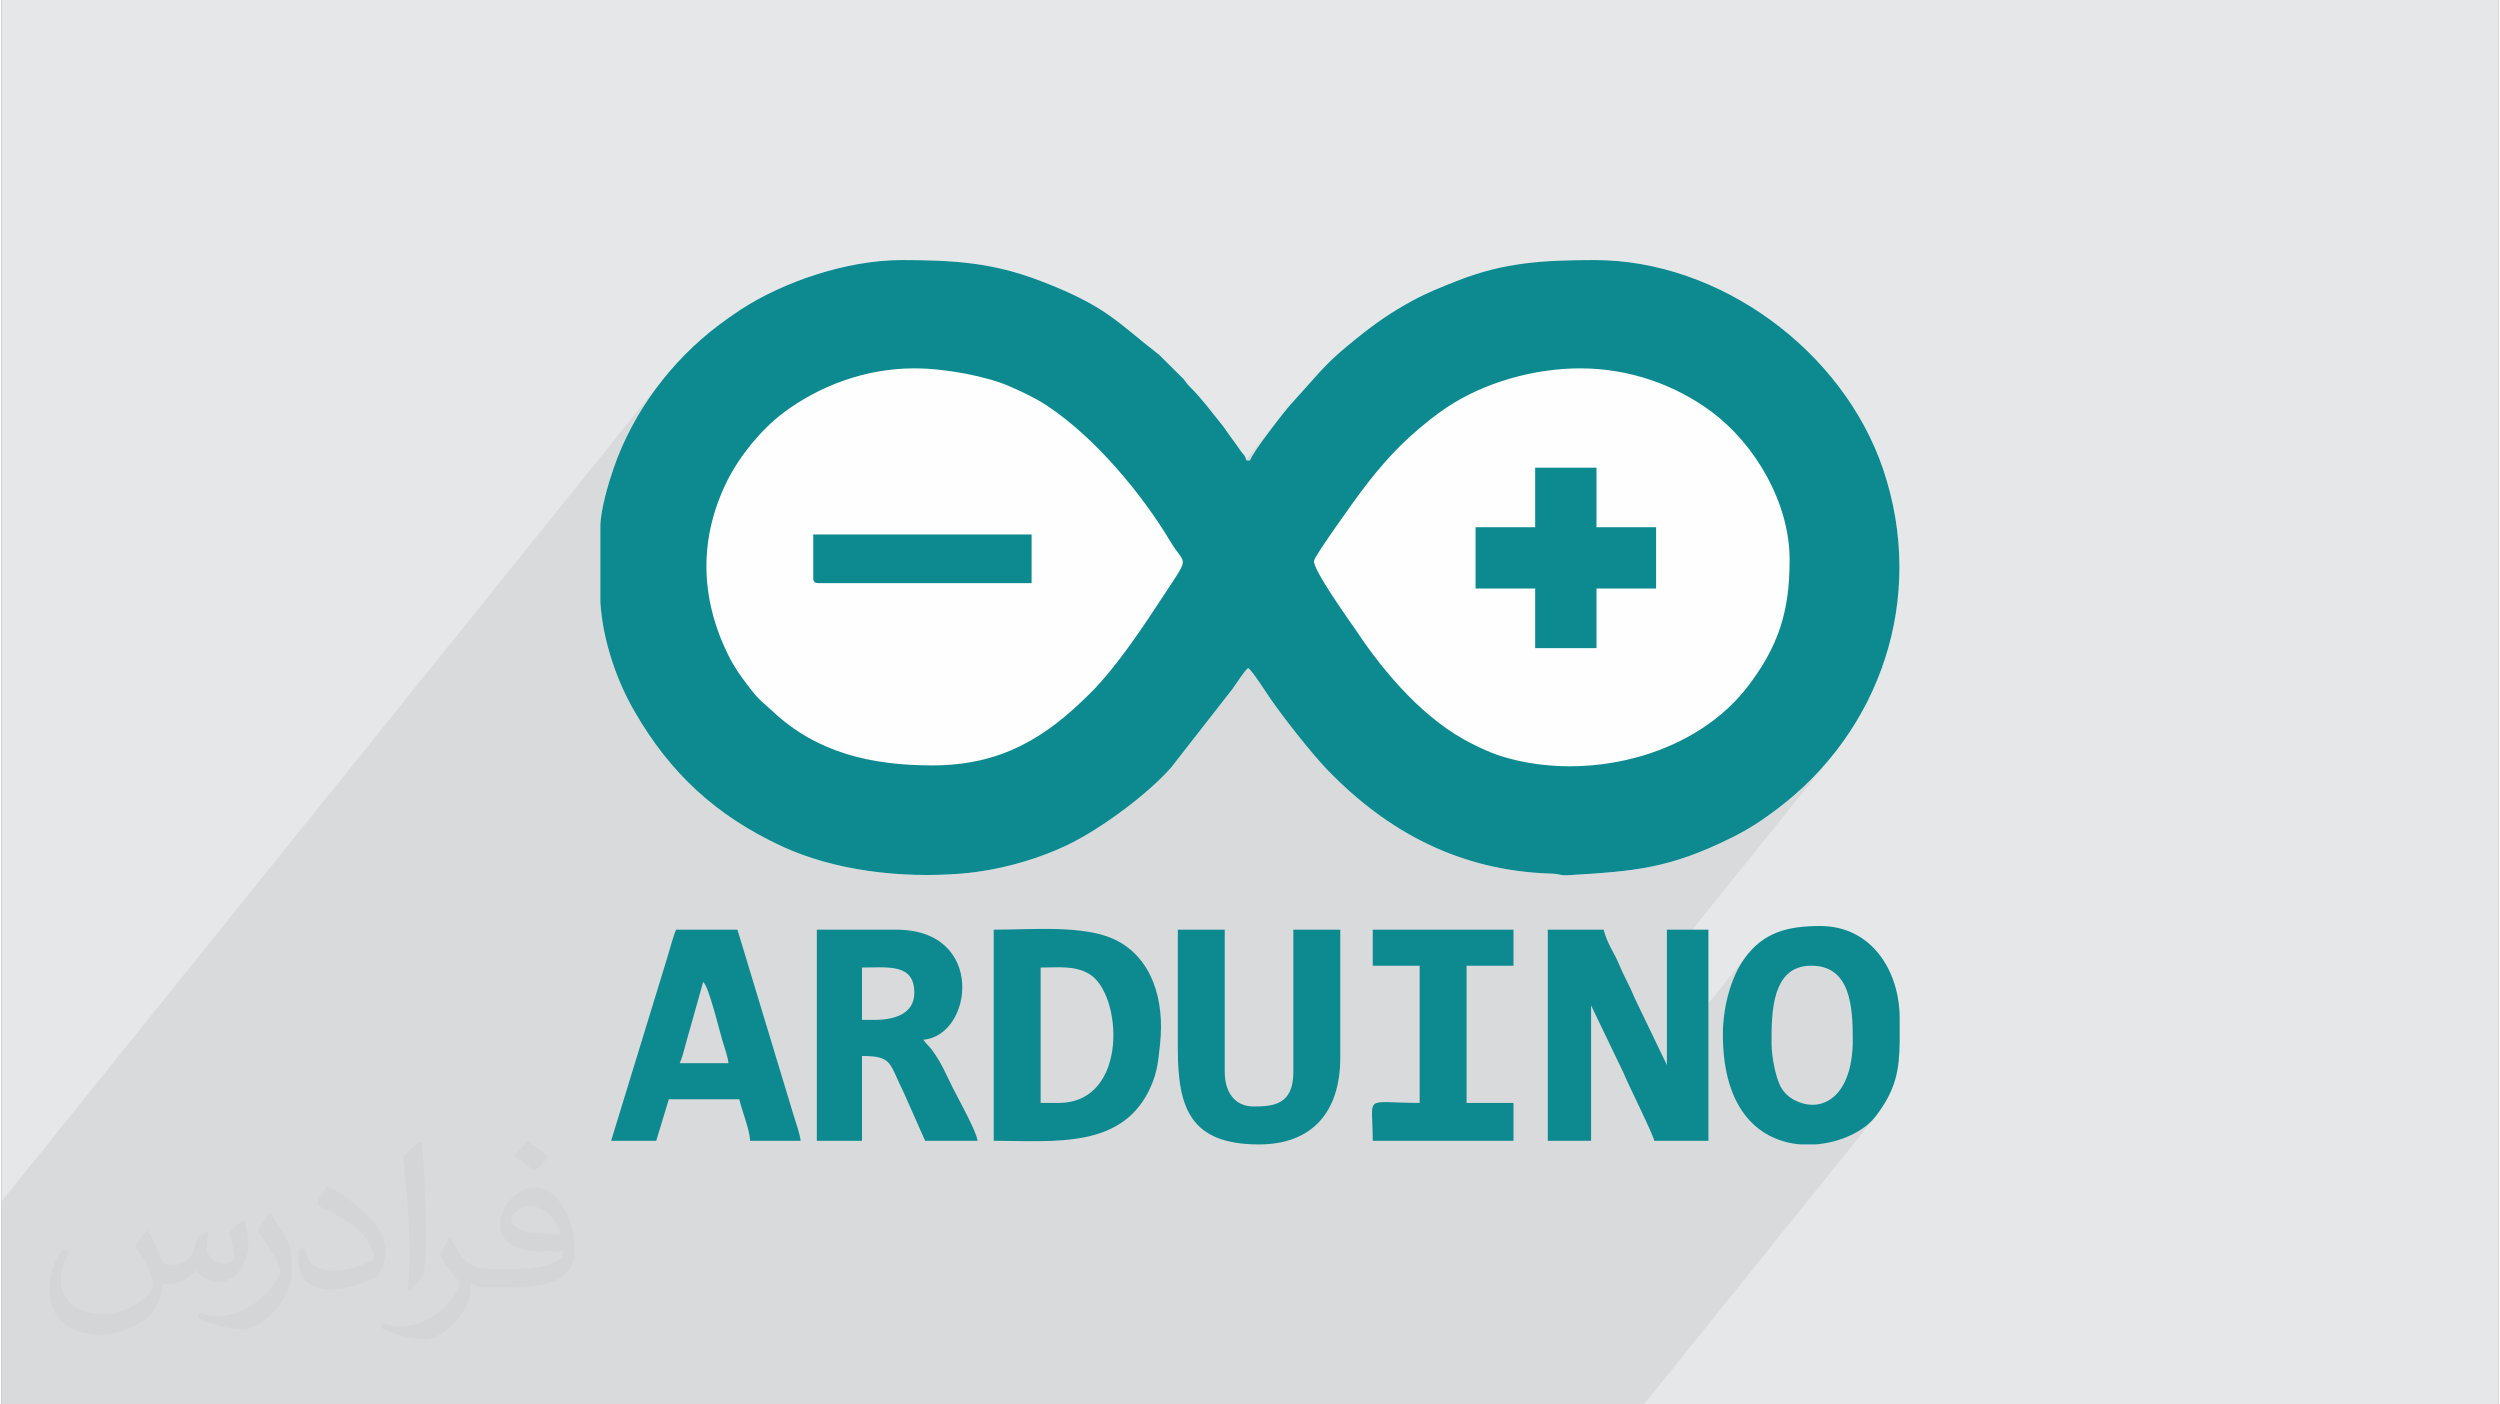 <?xml version="1.0" encoding="UTF-8"?>
<!DOCTYPE svg PUBLIC "-//W3C//DTD SVG 1.0//EN" "http://www.w3.org/TR/2001/REC-SVG-20010904/DTD/svg10.dtd">
<!-- Creator: CorelDRAW 2017 -->
<svg xmlns="http://www.w3.org/2000/svg" xml:space="preserve" width="356px" height="200px" version="1.0" shape-rendering="geometricPrecision" text-rendering="geometricPrecision" image-rendering="optimizeQuality" fill-rule="evenodd" clip-rule="evenodd"
viewBox="0 0 35600 20025"
 xmlns:xlink="http://www.w3.org/1999/xlink">
 <rect x="0" y="0" width="35600" height="20025" fill="#808080" stroke="none"/>
 <g id="Layer_x0020_1">
  <g id="_1400312326960">
   <path fill="#E6E7E8" d="M0 0l35600 0 0 20025 -35600 0 0 -20025z"/>
   <path fill="#373435" fill-opacity="0.078" d="M14686 8314l-2060 2560 8 1 155 17 158 12 161 7 163 2 182 -5 174 -13 167 -23 159 -32 153 -40 148 -48 142 -55 22 -11 3847 -4781 -92 118 -99 130 -97 132 -84 120 -63 98 -30 62 -3278 4073 11 -5 133 -70 129 -78 125 -84 123 -90 121 -97 118 -102 118 -108 116 -114 72 -73 72 -78 71 -81 70 -84 70 -87 -2399 2981 47 -1 163 -11 101 -10 102 -12 102 -15 102 -17 102 -20 102 -22 102 -25 100 -26 100 -29 99 -32 98 -33 96 -35 94 -37 92 -40 91 -41 88 -42 85 -45 81 -45 4065 -5052 -114 150 -53 72 -84 117 -104 146 -113 160 -109 158 -94 141 -69 109 -31 62 15 74 59 122 91 153 107 169 112 167 103 149 80 114 43 63 78 115 82 116 72 97 1461 -1815 166 0 684 -849 874 0 0 849 850 0 0 874 -1973 2452 162 34 224 30 228 16 231 1 232 -14 233 -29 230 -44 228 -59 223 -74 217 -89 210 -104 200 -119 189 -133 178 -149 163 -164 148 -179 -2160 2685 70 -6 150 -13 144 -15 140 -17 136 -21 134 -25 133 -30 133 -34 135 -40 138 -47 141 -53 148 -61 154 -70 161 -78 87 -44 82 -45 80 -47 78 -47 76 -50 76 -52 76 -54 78 -58 137 -107 133 -111 127 -116 122 -121 117 -124 112 -127 -2307 2866 0 1335 1106 -1374 103 -126 -111 138 -64 100 -62 124 -53 132 -43 140 -34 143 -25 145 -14 145 -5 140 6 201 7 75 918 -1140 141 -83 188 -31 186 26 143 73 105 111 72 141 47 164 25 177 12 183 2 180 -20 280 -55 228 -86 177 -644 800 61 8 215 0 134 -17 129 -28 124 -39 116 -48 106 -57 95 -63 82 -70 67 -75 -3303 4105 -23415 0 0 -2896 9430 -11719 -99 128 -94 132 -89 136 -85 138 -79 142 -73 144 -68 147 -61 149 -56 151 -28 84 -31 98 -31 108 -31 114 -27 116 -22 114 -14 107 -5 99 0 1068 8 99 11 100 15 102 12 65 2112 -2625 -100 128 -92 132 -84 134 -73 136 -71 155 -62 155 -51 155 -42 156 -32 156 -22 157 -13 156 -3 157 7 156 16 156 25 156 35 156 44 155 53 154 62 154 6 14 1275 -1584 3113 0 0 694z"/>
   <g>
    <path fill="#FEFEFE" d="M8537 8585l0 -1068c0,-246 119,-637 189,-840 278,-811 834,-1544 1505,-2046 105,-79 187,-137 302,-213 606,-397 1513,-710 2301,-710 740,0 1296,36 1970,294 959,367 1094,588 1699,1055l349 346c46,57 48,70 105,126 154,154 284,330 424,503 71,88 125,175 195,268 39,52 62,87 96,135 48,67 54,45 77,130l51 0c29,-107 507,-723 585,-805l219 -244c273,-307 357,-402 706,-683 266,-216 504,-383 814,-550 219,-118 401,-189 643,-284 657,-258 1221,-291 1948,-291 1784,0 3542,1292 4114,2988 614,1823 -33,3730 -1526,4849 -209,157 -397,280 -633,397 -886,441 -1381,481 -2345,537 -100,6 -106,-19 -227,-23 -1300,-38 -2340,-593 -3199,-1484 -232,-242 -617,-735 -801,-1000 -68,-99 -261,-402 -324,-448 -53,39 -165,218 -220,294l-880 1127c-337,383 -978,852 -1421,1075 -463,232 -1034,392 -1571,436 -861,69 -1808,-41 -2564,-393 -927,-433 -1580,-1029 -2094,-1920 -120,-209 -227,-440 -311,-693 -111,-335 -158,-602 -176,-865z"/>
    <g>
     <path fill="#0D8A8F" d="M22509 5252c694,0 1354,232 1875,621 625,467 1110,1302 1110,2107 0,748 -162,1229 -581,1787 -747,995 -2210,1347 -3352,1064 -250,-62 -387,-122 -596,-227 -663,-329 -1235,-988 -1642,-1600 -56,-85 -641,-893 -610,-1011 23,-87 568,-846 657,-965 308,-413 591,-725 992,-1041 93,-73 140,-108 238,-174 537,-361 1254,-561 1909,-561zm-13972 3333l0 -1068c0,-246 119,-637 189,-840 278,-811 834,-1544 1505,-2046 105,-79 187,-137 302,-213 606,-397 1513,-710 2301,-710 740,0 1296,36 1970,294 959,367 1094,588 1699,1055l349 346c46,57 48,70 105,126 154,154 284,330 424,503 71,88 125,175 195,268 39,52 62,87 96,135 48,67 54,45 77,130l51 0c29,-107 507,-723 585,-805l219 -244c273,-307 357,-402 706,-683 266,-216 504,-383 814,-550 219,-118 401,-189 643,-284 657,-258 1221,-291 1948,-291 1784,0 3542,1292 4114,2988 614,1823 -33,3730 -1526,4849 -209,157 -397,280 -633,397 -886,441 -1381,481 -2345,537 -100,6 -106,-19 -227,-23 -1300,-38 -2340,-593 -3199,-1484 -232,-242 -617,-735 -801,-1000 -68,-99 -261,-402 -324,-448 -53,39 -165,218 -220,294l-880 1127c-337,383 -978,852 -1421,1075 -463,232 -1034,392 -1571,436 -861,69 -1808,-41 -2564,-393 -927,-433 -1580,-1029 -2094,-1920 -120,-209 -227,-440 -311,-693 -111,-335 -158,-602 -176,-865zm4734 2328c-878,0 -1648,-184 -2270,-765 -146,-137 -192,-151 -355,-367 -110,-144 -197,-265 -283,-437 -404,-816 -425,-1665 -17,-2488 180,-361 486,-731 789,-961 518,-394 1186,-643 1879,-643 458,0 1045,118 1363,258 194,85 375,171 541,282 677,452 1341,1249 1749,1932 211,354 286,178 -91,755 -300,457 -677,1031 -1060,1411 -621,618 -1253,1023 -2245,1023z"/>
     <path fill="#0D8A8F" d="M22046 16265l617 0 0 -1930 460 956c77,191 412,851 441,974l772 0 0 -3010 -592 0 0 1930 -460 -956c-70,-175 -145,-293 -220,-474 -74,-181 -175,-305 -221,-500l-797 0 0 3010z"/>
     <path fill="#0D8A8F" d="M15072 15725l-257 0 0 -1930c259,0 474,-31 685,87 483,270 580,1843 -428,1843zm-926 540c863,0 1858,126 2247,-789 87,-206 97,-336 125,-596 65,-603 -103,-1218 -638,-1480 -439,-215 -1176,-145 -1734,-145l0 3010z"/>
     <path fill="#0D8A8F" d="M12448 14541l-180 0 0 -746c371,0 746,-62 746,360 0,294 -271,386 -566,386zm-824 1724l644 0 0 -1209c443,0 384,103 600,532l300 677 747 0c-11,-129 -280,-610 -352,-754 -103,-206 -157,-347 -291,-533 -47,-65 -86,-89 -129,-154 708,-59 896,-1569 -386,-1569l-1133 0 0 3010z"/>
     <path fill="#0D8A8F" d="M25236 14876c0,-420 -5,-1107 566,-1107 560,0 592,584 592,1055 0,816 -443,1064 -833,860 -89,-47 -152,-112 -195,-191 -68,-125 -130,-419 -130,-617zm1827 -360l0 334c-5,394 -47,685 -345,1070 -158,205 -492,369 -853,397l-215 0c-558,-45 -1108,-454 -1108,-1570 0,-368 105,-800 308,-1081 267,-370 605,-463 1081,-463 738,0 1132,649 1132,1313z"/>
     <path fill="#0D8A8F" d="M10003 14001c82,60 235,710 280,852 26,80 74,224 81,306l-695 0c37,-78 58,-176 86,-274 32,-112 51,-190 85,-302l163 -582zm-1312 2264l643 0 180 -592 1004 0c36,156 151,439 154,592l721 0c-7,-87 -77,-290 -106,-383l-795 -2627 -875 0c-30,62 -92,283 -117,371l-809 2639z"/>
     <path fill="#0D8A8F" d="M16771 14953c0,845 177,1364 1158,1364 762,0 1158,-469 1158,-1235l0 -1827 -669 0 0 2032c0,463 -284,489 -567,489 -273,0 -411,-214 -411,-489l0 -2032 -669 0 0 1698z"/>
     <path fill="#0D8A8F" d="M21866 7517l-850 0 0 874 850 0 0 850 874 0 0 -850 850 0 0 -874 -850 0 0 -849 -874 0 0 849z"/>
     <path fill="#0D8A8F" d="M19550 13769l669 0 0 1956c-819,0 -669,-138 -669,540l2007 0 0 -540 -669 0 0 -1956 669 0 0 -514 -2007 0 0 514z"/>
     <path fill="#0D8A8F" d="M11573 8237c0,59 18,77 77,77l3036 0 0 -694 -3113 0 0 617z"/>
    </g>
   </g>
   <path fill="#373435" fill-opacity="0.031" d="M2082 17547c68,104 112,203 155,312 32,64 49,183 199,183 44,0 107,-14 163,-45 63,-33 111,-83 136,-159l60 -202 146 -72 10 10c-20,77 -25,149 -25,206 0,170 146,234 262,234 68,0 129,-34 129,-95 0,-81 -34,-217 -78,-339 68,-68 136,-136 214,-191l12 6c34,144 53,287 53,381 0,93 -41,196 -75,264 -70,132 -194,238 -344,238 -114,0 -241,-58 -328,-163l-5 0c-82,101 -209,193 -412,193l-63 0c-10,134 -39,229 -83,314 -121,237 -480,404 -818,404 -470,0 -706,-272 -706,-633 0,-223 73,-431 185,-578l92 38c-70,134 -117,262 -117,385 0,338 275,499 592,499 294,0 658,-187 724,-404 -25,-237 -114,-348 -250,-565 41,-72 94,-144 160,-221l12 0zm5421 -1274c99,62 196,136 291,221 -53,74 -119,142 -201,202 -95,-77 -190,-143 -287,-213 66,-74 131,-146 197,-210zm51 926c-160,0 -291,105 -291,183 0,168 320,219 703,217 -48,-196 -216,-400 -412,-400zm-359 895c208,0 390,-6 529,-41 155,-39 286,-118 286,-171 0,-15 0,-31 -5,-46 -87,8 -187,8 -274,8 -282,0 -498,-64 -583,-222 -21,-44 -36,-93 -36,-149 0,-152 66,-303 182,-406 97,-85 204,-138 313,-138 197,0 354,158 464,408 60,136 101,293 101,491 0,132 -36,243 -118,326 -153,148 -435,204 -867,204l-196 0 0 0 -51 0c-107,0 -184,-19 -245,-66l-10 0c3,25 5,50 5,72 0,97 -32,221 -97,320 -192,287 -400,410 -580,410 -182,0 -405,-70 -606,-161l36 -70c65,27 155,46 279,46 325,0 752,-314 805,-619 -12,-25 -34,-58 -65,-93 -95,-113 -155,-208 -211,-307 48,-95 92,-171 133,-239l17 -2c139,282 265,445 546,445l44 0 0 0 204 0zm-1408 299c24,-130 26,-276 26,-413l0 -202c0,-377 -48,-926 -87,-1282 68,-75 163,-161 238,-219l22 6c51,450 63,972 63,1452 0,126 -5,250 -17,340 -7,114 -73,201 -214,332l-31 -14zm-1449 -596c7,177 94,318 398,318 189,0 349,-50 526,-135 32,-14 49,-33 49,-49 0,-111 -85,-258 -228,-392 -139,-126 -323,-237 -495,-311 -59,-25 -78,-52 -78,-77 0,-51 68,-158 124,-235l19 -2c197,103 417,256 580,427 148,157 240,316 240,489 0,128 -39,250 -102,361 -216,109 -446,192 -674,192 -277,0 -466,-130 -466,-436 0,-33 0,-84 12,-150l95 0zm-501 -503l172 278c63,103 122,215 122,392l0 227c0,183 -117,379 -306,573 -148,132 -279,188 -400,188 -180,0 -386,-56 -624,-159l27 -70c75,21 162,37 269,37 342,-2 692,-252 852,-557 19,-35 26,-68 26,-90 0,-36 -19,-75 -34,-110 -87,-165 -184,-315 -291,-453 56,-89 112,-174 173,-258l14 2z"/>
  </g>
 </g>
</svg>
